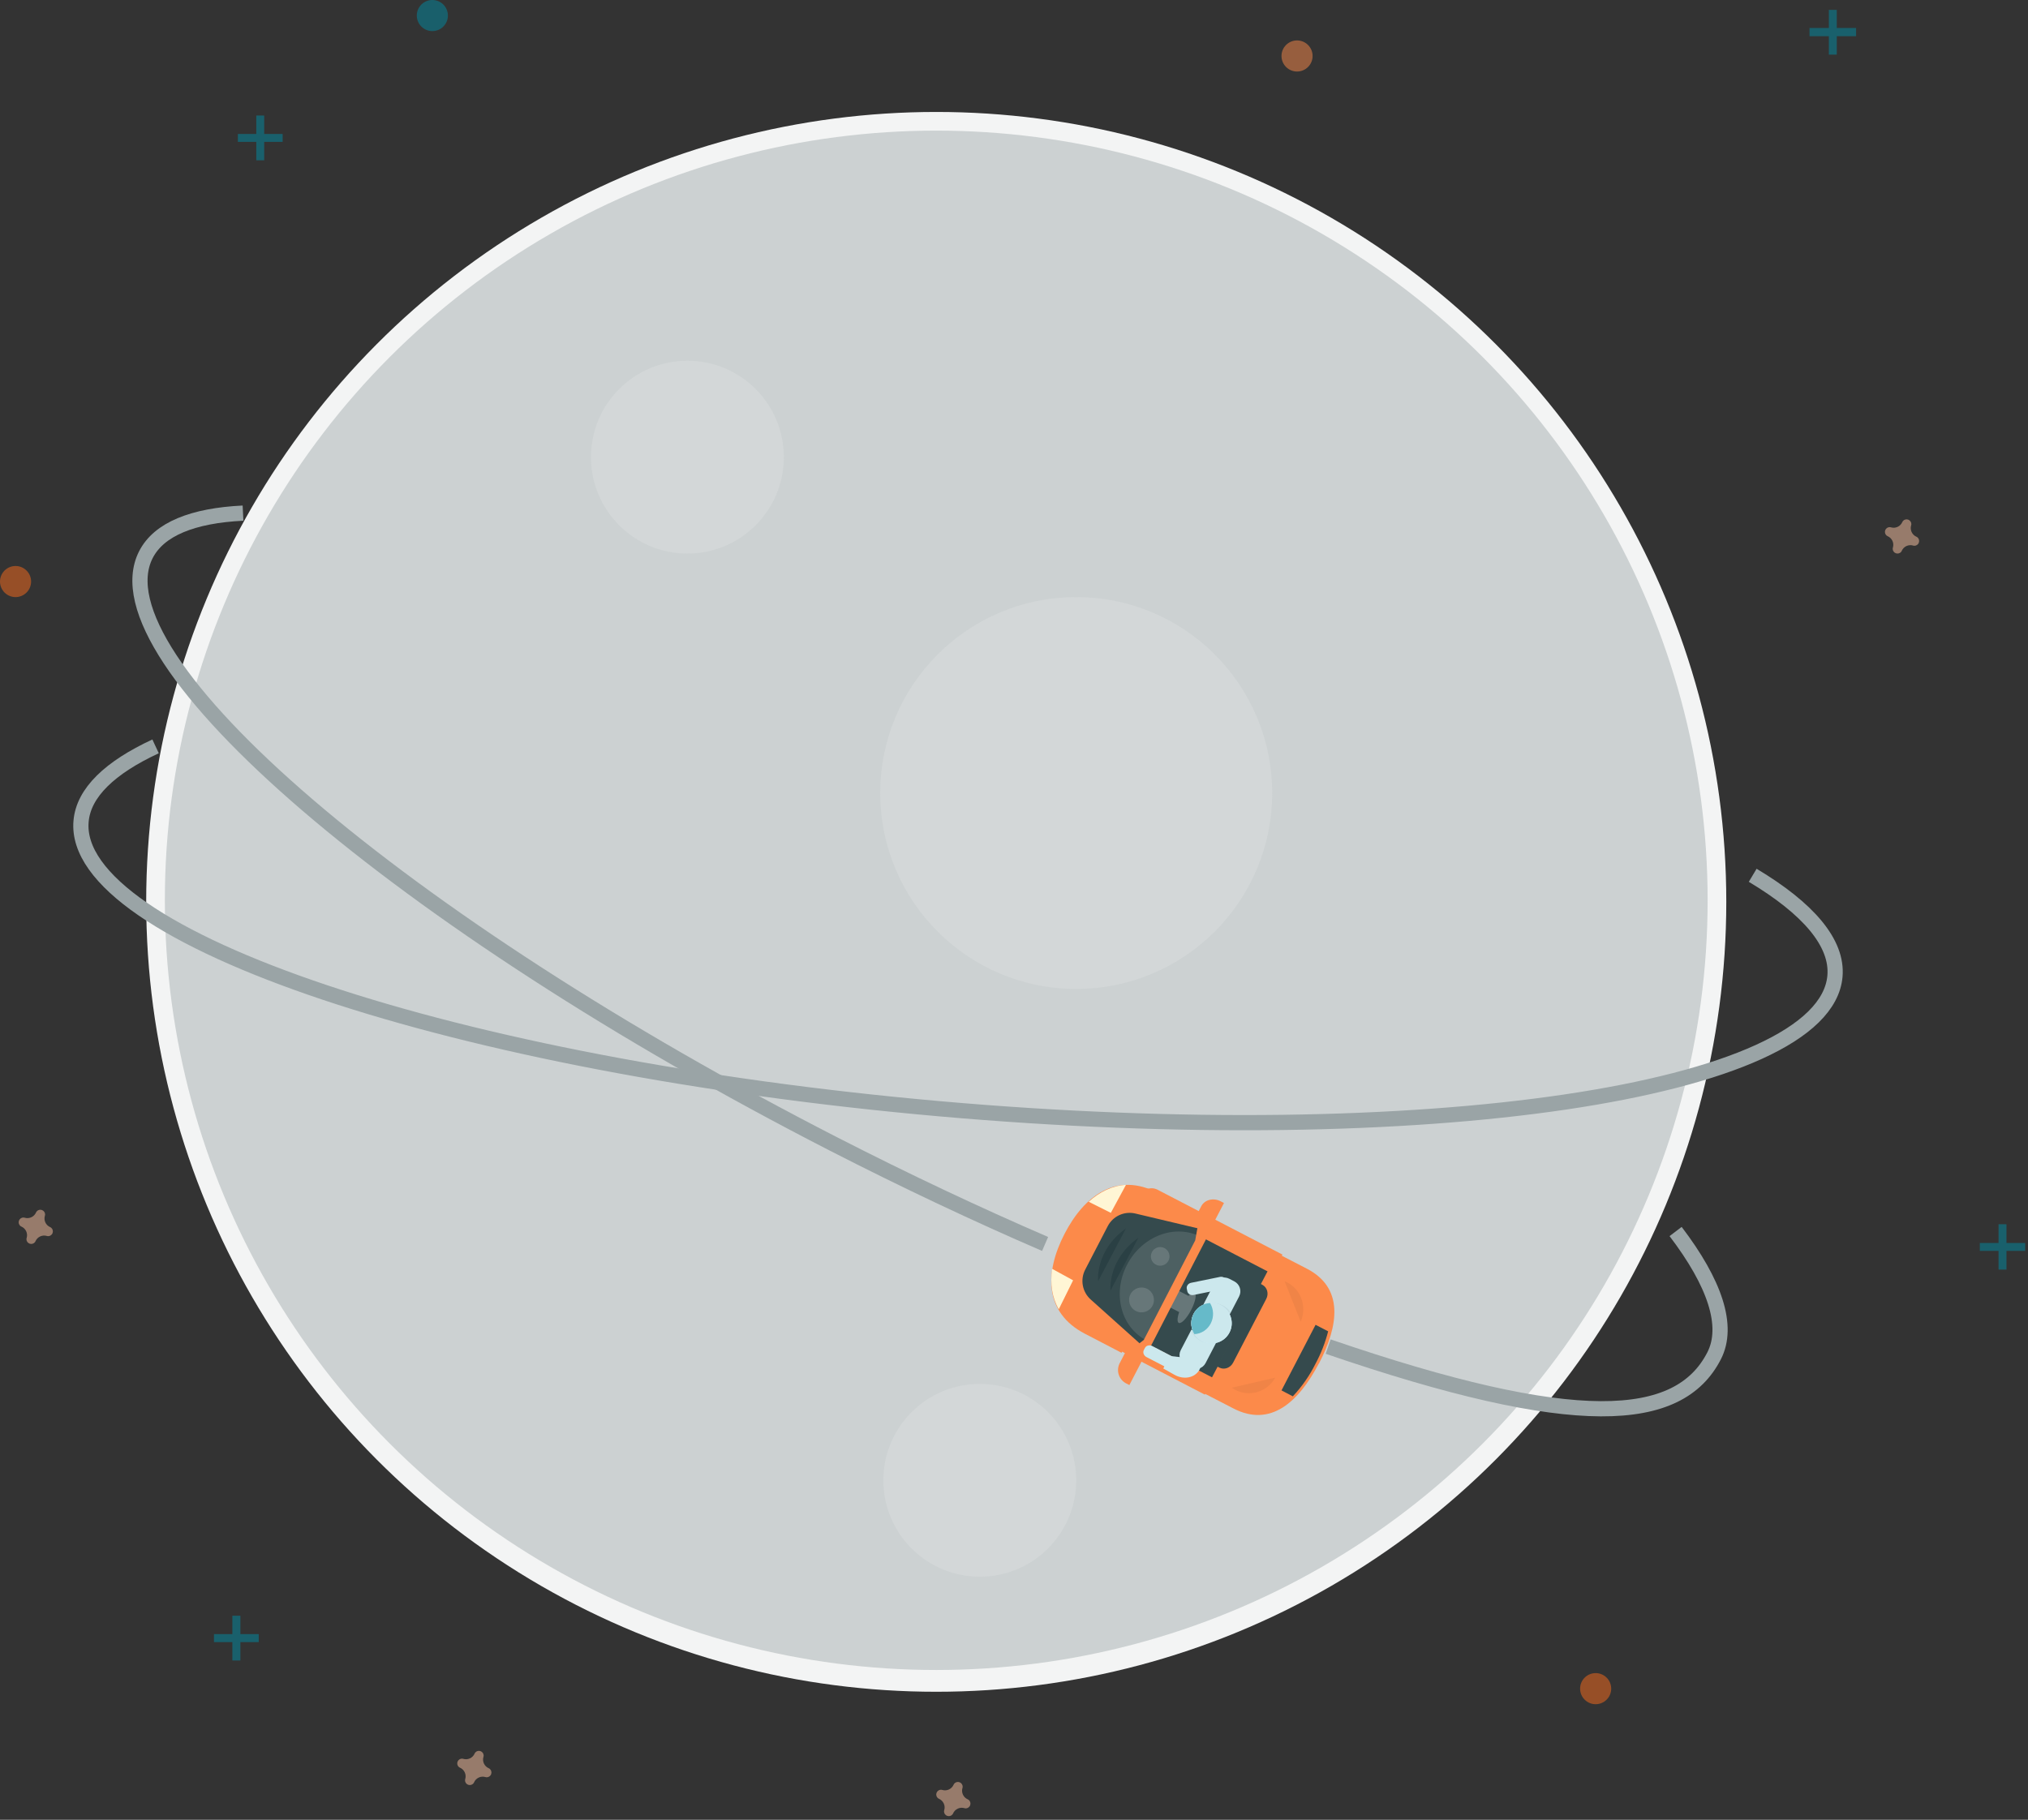 <?xml version="1.0" encoding="UTF-8"?>
<svg width="400px" height="359px" viewBox="0 0 400 359" version="1.1" xmlns="http://www.w3.org/2000/svg" xmlns:xlink="http://www.w3.org/1999/xlink">
    <rect x="0" y="0" width="400" height="359" fill="#333333" stroke="none"/>
    <!-- Generator: Sketch 51.1 (57501) - http://www.bohemiancoding.com/sketch -->
    <title>Group 2</title>
    <desc>Created with Sketch.</desc>
    <defs></defs>
    <g id="Pages" stroke="none" stroke-width="1" fill="none" fill-rule="evenodd">
        <g id="home-1-copy-4" transform="translate(-520, -2193)">
            <g id="Group-2" transform="translate(520, 2193)">
                <circle id="Oval" fill="#F3F4F4" fill-rule="nonzero" cx="184.663" cy="177.914" r="155.828"></circle>
                <ellipse id="Oval" fill="#CCD1D2" fill-rule="nonzero" cx="184.663" cy="177.607" rx="152.147" ry="151.84"></ellipse>
                <circle id="Oval" fill="#F3F4F4" fill-rule="nonzero" opacity="0.2" cx="135.583" cy="90.184" r="19.018"></circle>
                <circle id="Oval" fill="#F3F4F4" fill-rule="nonzero" opacity="0.2" cx="193.252" cy="292.025" r="19.018"></circle>
                <circle id="Oval" fill="#F3F4F4" fill-rule="nonzero" opacity="0.2" cx="212.27" cy="156.442" r="38.65"></circle>
                <path d="M345.702,172.673 C356.633,179.213 362.506,186.008 361.924,192.592 C359.907,215.471 280.833,227.173 185.306,218.729 C89.779,210.285 13.973,184.895 15.99,162.016 C16.472,156.363 21.694,151.413 30.686,147.239" id="Shape" stroke="#9AA4A6" stroke-width="3"></path>
                <path d="M206.135,245.399 C192.619,239.559 178.617,232.962 164.398,225.676 C79.053,181.933 18.334,129.881 28.775,109.425 C31.355,104.371 38.038,101.709 47.931,101.227" id="Shape" stroke="#9AA4A6" stroke-width="3"></path>
                <path d="M330.495,242.945 C338.216,253.094 341.111,261.584 338.085,267.476 C331.142,281.007 310.775,282.387 261.963,265.648" id="Shape" stroke="#9AA4A6" stroke-width="3"></path>
                <g id="Group" opacity="0.5" transform="translate(41.718, 318.405)" fill="#008DA5" fill-rule="nonzero">
                    <rect id="Rectangle-path" x="4.113" y="0.339" width="1.58" height="8.83"></rect>
                    <rect id="Rectangle-path" transform="translate(4.901, 4.756) rotate(90) translate(-4.901, -4.756) " x="4.11" y="0.341" width="1.58" height="8.83"></rect>
                </g>
                <g id="Group" opacity="0.5" transform="translate(356.442, 1.84)" fill="#008DA5" fill-rule="nonzero">
                    <rect id="Rectangle-path" x="4.28" y="0.107" width="1.56" height="8.83"></rect>
                    <rect id="Rectangle-path" transform="translate(5.057, 4.492) rotate(90) translate(-5.057, -4.492) " x="4.246" y="-0.101" width="1.623" height="9.186"></rect>
                </g>
                <g id="Group" opacity="0.5" transform="translate(390.184, 241.104)" fill="#008DA5" fill-rule="nonzero">
                    <rect id="Rectangle-path" x="4.01" y="0.407" width="1.56" height="8.947"></rect>
                    <rect id="Rectangle-path" transform="translate(4.788, 4.883) rotate(90) translate(-4.788, -4.883) " x="4.008" y="0.41" width="1.56" height="8.947"></rect>
                </g>
                <g id="Group" opacity="0.5" transform="translate(46.626, 22.699)" fill="#008DA5" fill-rule="nonzero">
                    <rect id="Rectangle-path" x="3.923" y="0.092" width="1.56" height="8.83"></rect>
                    <rect id="Rectangle-path" transform="translate(4.705, 4.509) rotate(90) translate(-4.705, -4.509) " x="3.926" y="0.094" width="1.56" height="8.83"></rect>
                </g>
                <path d="M96.399,348.83 C95.53,348.452 95.082,347.483 95.357,346.576 C95.38,346.509 95.394,346.439 95.4,346.368 C95.409,345.963 95.161,345.597 94.781,345.457 C94.402,345.317 93.975,345.434 93.719,345.748 C93.677,345.805 93.642,345.867 93.615,345.932 C93.238,346.802 92.268,347.25 91.361,346.974 C91.294,346.951 91.224,346.937 91.153,346.931 C90.749,346.922 90.383,347.17 90.243,347.55 C90.103,347.93 90.219,348.356 90.533,348.612 C90.59,348.654 90.652,348.689 90.718,348.716 C91.587,349.094 92.035,350.063 91.759,350.97 C91.737,351.037 91.722,351.107 91.717,351.178 C91.707,351.583 91.956,351.949 92.335,352.089 C92.715,352.229 93.142,352.112 93.397,351.798 C93.439,351.741 93.474,351.679 93.501,351.614 C93.879,350.744 94.848,350.296 95.755,350.572 C95.823,350.595 95.893,350.609 95.963,350.615 C96.368,350.624 96.734,350.376 96.874,349.996 C97.014,349.616 96.897,349.19 96.584,348.934 C96.526,348.892 96.464,348.857 96.399,348.83 Z" id="Shape" fill="#FDC4A4" fill-rule="nonzero" opacity="0.5"></path>
                <path d="M190.878,354.965 C190.008,354.587 189.56,353.618 189.836,352.711 C189.858,352.644 189.873,352.574 189.879,352.503 C189.888,352.098 189.639,351.732 189.26,351.592 C188.88,351.452 188.453,351.569 188.198,351.883 C188.156,351.94 188.121,352.002 188.094,352.067 C187.716,352.937 186.747,353.385 185.84,353.109 C185.772,353.086 185.703,353.072 185.632,353.066 C185.227,353.057 184.861,353.305 184.721,353.685 C184.581,354.065 184.698,354.491 185.011,354.747 C185.069,354.789 185.131,354.824 185.196,354.851 C186.065,355.229 186.513,356.198 186.238,357.105 C186.215,357.172 186.201,357.242 186.195,357.313 C186.186,357.718 186.434,358.084 186.814,358.224 C187.194,358.364 187.62,358.247 187.876,357.933 C187.918,357.876 187.953,357.814 187.98,357.749 C188.358,356.879 189.327,356.431 190.234,356.707 C190.301,356.73 190.371,356.744 190.442,356.75 C190.846,356.759 191.212,356.511 191.352,356.131 C191.493,355.751 191.376,355.325 191.062,355.069 C191.005,355.027 190.943,354.992 190.878,354.965 Z" id="Shape" fill="#FDC4A4" fill-rule="nonzero" opacity="0.5"></path>
                <path d="M377.994,105.885 C377.125,105.507 376.677,104.538 376.952,103.631 C376.975,103.564 376.989,103.494 376.995,103.423 C377.005,103.019 376.756,102.653 376.376,102.513 C375.997,102.373 375.57,102.489 375.314,102.803 C375.272,102.86 375.237,102.922 375.21,102.988 C374.833,103.857 373.863,104.305 372.957,104.029 C372.889,104.007 372.819,103.992 372.748,103.986 C372.344,103.977 371.978,104.226 371.838,104.605 C371.698,104.985 371.814,105.412 372.128,105.667 C372.185,105.709 372.247,105.744 372.313,105.771 C373.182,106.149 373.63,107.118 373.354,108.025 C373.332,108.093 373.318,108.162 373.312,108.233 C373.302,108.638 373.551,109.004 373.93,109.144 C374.31,109.284 374.737,109.167 374.992,108.854 C375.034,108.796 375.069,108.734 375.097,108.669 C375.474,107.8 376.443,107.352 377.35,107.627 C377.418,107.65 377.488,107.664 377.559,107.67 C377.963,107.679 378.329,107.431 378.469,107.051 C378.609,106.671 378.492,106.245 378.179,105.989 C378.122,105.947 378.06,105.912 377.994,105.885 Z" id="Shape" fill="#FDC4A4" fill-rule="nonzero" opacity="0.5"></path>
                <path d="M9.896,242.081 C9.027,241.704 8.579,240.734 8.854,239.828 C8.877,239.76 8.891,239.69 8.897,239.619 C8.906,239.215 8.658,238.849 8.278,238.709 C7.898,238.569 7.472,238.685 7.216,238.999 C7.174,239.056 7.139,239.118 7.112,239.184 C6.734,240.053 5.765,240.501 4.858,240.225 C4.791,240.203 4.721,240.189 4.65,240.183 C4.246,240.173 3.88,240.422 3.74,240.802 C3.599,241.181 3.716,241.608 4.03,241.864 C4.087,241.905 4.149,241.94 4.214,241.968 C5.084,242.345 5.532,243.315 5.256,244.221 C5.234,244.289 5.219,244.359 5.213,244.43 C5.204,244.834 5.453,245.2 5.832,245.34 C6.212,245.48 6.639,245.364 6.894,245.05 C6.936,244.993 6.971,244.931 6.998,244.865 C7.376,243.996 8.345,243.548 9.252,243.824 C9.32,243.846 9.389,243.86 9.46,243.866 C9.865,243.876 10.231,243.627 10.371,243.247 C10.511,242.868 10.394,242.441 10.081,242.186 C10.023,242.144 9.961,242.109 9.896,242.081 Z" id="Shape" fill="#FDC4A4" fill-rule="nonzero" opacity="0.5"></path>
                <circle id="Oval" fill="#FC6D1D" fill-rule="nonzero" opacity="0.5" cx="3.067" cy="114.724" r="3.067"></circle>
                <circle id="Oval" fill="#FC8A4A" fill-rule="nonzero" opacity="0.5" cx="255.828" cy="11.043" r="3.067"></circle>
                <circle id="Oval" fill="#008DA5" fill-rule="nonzero" opacity="0.5" cx="85.276" cy="3.067" r="3.067"></circle>
                <circle id="Oval" fill="#FC6D1D" fill-rule="nonzero" opacity="0.5" cx="314.724" cy="333.129" r="3.067"></circle>
                <rect id="Rectangle-path" fill="#354A4D" fill-rule="nonzero" transform="translate(238.957, 257.669) rotate(-62.55) translate(-238.957, -257.669) " x="225.153" y="250.307" width="27.607" height="14.724"></rect>
                <path d="M260.128,269.017 L260.128,268.974 C256.144,276.591 250.606,281.63 243.301,277.864 L237.423,274.832 L251.877,247.239 L257.75,250.272 C265.055,254.042 264.113,261.399 260.128,269.017 Z" id="Shape" fill="#FC8A4A" fill-rule="nonzero"></path>
                <path d="M254.993,275.46 C256.8,273.543 258.312,271.369 259.481,269.009 C260.563,266.993 261.396,264.854 261.963,262.639 L259.481,261.35 L252.761,274.291 L254.993,275.46 Z" id="Shape" fill="#354A4D" fill-rule="nonzero"></path>
                <path d="M236.206,260.736 L254.601,260.736 L254.601,261.216 C254.601,261.74 254.379,262.242 253.983,262.612 C253.586,262.982 253.049,263.19 252.489,263.19 L238.309,263.19 C237.142,263.19 236.196,262.306 236.196,261.216 L236.196,260.736 L236.206,260.736 Z" id="Shape" fill="#354A4D" fill-rule="nonzero" transform="translate(245.399, 261.963) rotate(-62.55) translate(-245.399, -261.963) "></path>
                <path d="M226.274,251.534 L226.994,251.534 L226.994,281.595 L223.313,281.595 L223.313,254.382 C223.312,253.627 223.623,252.903 224.178,252.368 C224.734,251.834 225.488,251.534 226.274,251.534 Z" id="Shape" fill="#FC8A4A" fill-rule="nonzero" transform="translate(225.153, 266.564) rotate(-62.55) translate(-225.153, -266.564) "></path>
                <path d="M236.196,226.994 L237.036,226.994 C238.944,226.994 240.491,228.293 240.491,229.895 L240.491,257.669 L236.196,257.669 L236.196,226.994 Z" id="Shape" fill="#FC8A4A" fill-rule="nonzero" transform="translate(238.344, 242.331) rotate(-62.55) translate(-238.344, -242.331) "></path>
                <path d="M235.583,239.091 L221.214,266.871 L213.962,263.1 C205.97,258.93 206.013,251.057 209.978,243.387 C213.947,235.718 220.339,231.155 228.35,235.32 L235.583,239.091 Z" id="Shape" fill="#FC8A4A" fill-rule="nonzero"></path>
                <path d="M208.831,258.282 L211.656,252.571 L207.518,250.307 C207.113,253.227 207.48,255.963 208.831,258.282 Z" id="Shape" fill="#FFF6D5" fill-rule="nonzero"></path>
                <path d="M222.086,233.742 L219.099,239.264 L214.724,237.074 C216.899,235.12 219.363,233.901 222.086,233.742 Z" id="Shape" fill="#FFF6D5" fill-rule="nonzero"></path>
                <path d="M222.588,268.098 L225.153,268.098 L225.153,271.779 L219.632,271.779 L219.632,271.07 C219.629,270.283 219.939,269.527 220.494,268.969 C221.049,268.412 221.802,268.098 222.588,268.098 Z" id="Shape" fill="#FC8A4A" fill-rule="nonzero" transform="translate(222.393, 269.939) rotate(-62.55) translate(-222.393, -269.939) "></path>
                <path d="M236.201,236.81 L241.104,236.81 L241.104,240.491 L238.824,240.491 C237.373,240.491 236.196,239.165 236.196,237.53 L236.196,236.81 L236.201,236.81 Z" id="Shape" fill="#FC8A4A" fill-rule="nonzero" transform="translate(238.65, 238.65) rotate(117.45) translate(-238.65, -238.65) "></path>
                <path d="M237.423,242.598 L225.485,265.644 L215.121,256.352 C213.463,254.865 213.02,252.44 214.045,250.46 L218.483,241.9 C219.512,239.911 221.759,238.879 223.933,239.396 L237.423,242.598 Z" id="Shape" fill="#354A4D" fill-rule="nonzero"></path>
                <path d="M226.115,264.417 C221.058,261.813 219.354,255.127 222.31,249.48 C225.266,243.833 231.757,241.385 236.81,243.98" id="Shape" fill="#677779" fill-rule="nonzero" opacity="0.5"></path>
                <rect id="Rectangle-path" fill="#677779" fill-rule="nonzero" transform="translate(233.129, 257.055) rotate(-62.55) translate(-233.129, -257.055) " x="231.288" y="255.215" width="3.681" height="3.681"></rect>
                <ellipse id="Oval" fill="#677779" fill-rule="nonzero" transform="translate(234.049, 257.975) rotate(-62.55) translate(-234.049, -257.975) " cx="234.049" cy="257.975" rx="3.374" ry="1"></ellipse>
                <polygon id="Shape" fill="#FC8A4A" fill-rule="nonzero" points="238.65 242.961 226.304 266.871 223.926 265.628 225.601 264.334 235.744 244.696 236.273 241.718"></polygon>
                <path d="M242.945,273.764 C244.323,274.735 246.027,275.073 247.655,274.697 C249.282,274.321 250.686,273.265 251.534,271.779" id="Shape" fill="#000000" fill-rule="nonzero" opacity="0.05"></path>
                <path d="M253.374,252.761 C254.845,253.34 256.02,254.524 256.622,256.034 C257.223,257.545 257.198,259.246 256.551,260.736" id="Shape" fill="#000000" fill-rule="nonzero" opacity="0.05"></path>
                <path d="M216.586,252.761 C216.586,252.761 215.915,246.742 222.086,242.331" id="Shape" fill="#031D21" fill-rule="nonzero" opacity="0.2"></path>
                <path d="M219.04,254.601 C219.04,254.601 218.369,248.583 224.54,244.172" id="Shape" fill="#031D21" fill-rule="nonzero" opacity="0.2"></path>
                <circle id="Oval" fill="#677779" fill-rule="nonzero" transform="translate(225.153, 256.442) rotate(-62.55) translate(-225.153, -256.442) " cx="225.153" cy="256.442" r="2.454"></circle>
                <circle id="Oval" fill="#677779" fill-rule="nonzero" transform="translate(228.834, 247.853) rotate(-62.55) translate(-228.834, -247.853) " cx="228.834" cy="247.853" r="1.84"></circle>
                <path d="M237.8,249.693 L238.279,249.693 C238.823,249.693 239.264,250.172 239.264,250.762 L239.264,256.575 C239.264,256.865 239.158,257.143 238.969,257.348 C238.78,257.554 238.523,257.669 238.256,257.669 L236.81,257.669 L236.81,250.742 C236.82,250.158 237.261,249.69 237.8,249.693 Z" id="Shape" fill="#CCE8ED" fill-rule="nonzero" transform="translate(238.037, 253.681) rotate(-101.535) translate(-238.037, -253.681) "></path>
                <path d="M234.685,263.804 L239.264,263.804 L239.264,269.325 L234.685,269.325 C233.487,269.325 232.515,268.336 232.515,267.116 L232.515,266.038 C232.509,265.448 232.735,264.879 233.142,264.46 C233.55,264.04 234.106,263.804 234.685,263.804 Z" id="Shape" fill="#CCE8ED" fill-rule="nonzero" transform="translate(235.89, 266.564) rotate(-62.55) translate(-235.89, -266.564) "></path>
                <path d="M237.423,268.258 L236.592,270.193 C235.692,271.82 233.51,272.264 231.63,271.203 L229.448,269.971 L230.632,267.485 L237.423,268.258 Z" id="Shape" fill="#CCE8ED" fill-rule="nonzero"></path>
                <path d="M227.93,264.631 L228.408,264.631 C228.954,264.631 229.396,265.129 229.396,265.743 L229.396,270.153 L226.942,270.153 L226.942,265.743 C226.942,265.129 227.384,264.631 227.93,264.631 Z" id="Shape" fill="#CCE8ED" fill-rule="nonzero" transform="translate(228.169, 267.392) rotate(-62.55) translate(-228.169, -267.392) "></path>
                <path d="M237.035,264.625 C237.868,264.993 238.821,265.116 239.744,264.972 L239.877,264.751 L234.969,262.577 C235.32,263.461 236.06,264.195 237.035,264.625 Z" id="Shape" fill="#000000" fill-rule="nonzero" opacity="0.05"></path>
                <path d="M240.212,252.761 L244.785,252.761 L244.785,258.282 L240.207,258.282 C239.631,258.282 239.079,258.049 238.672,257.633 C238.265,257.217 238.037,256.653 238.037,256.065 L238.037,254.983 C238.037,254.395 238.265,253.831 238.672,253.415 C239.079,252.999 239.631,252.766 240.207,252.766 L240.212,252.761 Z" id="Shape" fill="#CCE8ED" fill-rule="nonzero" transform="translate(241.411, 255.521) rotate(117.45) translate(-241.411, -255.521) "></path>
                <path d="M241.098,257.488 C241.911,257.877 242.561,258.506 242.945,259.274 L242.815,259.509 L238.037,257.207 C239.058,256.932 240.155,257.033 241.098,257.488 Z" id="Shape" fill="#000000" fill-rule="nonzero" opacity="0.05"></path>
                <circle id="Oval" fill="#CDEFFF" fill-rule="nonzero" transform="translate(238.957, 261.043) rotate(-62.55) translate(-238.957, -261.043) " cx="238.957" cy="261.043" r="3.988"></circle>
                <circle id="Oval" fill="#CCE8ED" fill-rule="nonzero" transform="translate(238.957, 261.043) rotate(-62.55) translate(-238.957, -261.043) " cx="238.957" cy="261.043" r="3.988"></circle>
                <path d="M235.405,259.2 C234.768,260.466 234.833,261.988 235.577,263.19 C236.954,263.125 238.193,262.306 238.828,261.041 C239.464,259.777 239.4,258.258 238.66,257.055 C237.283,257.117 236.042,257.935 235.405,259.2 Z" id="Shape" fill="#66BAC9" fill-rule="nonzero"></path>
            </g>
        </g>
    </g>
</svg>